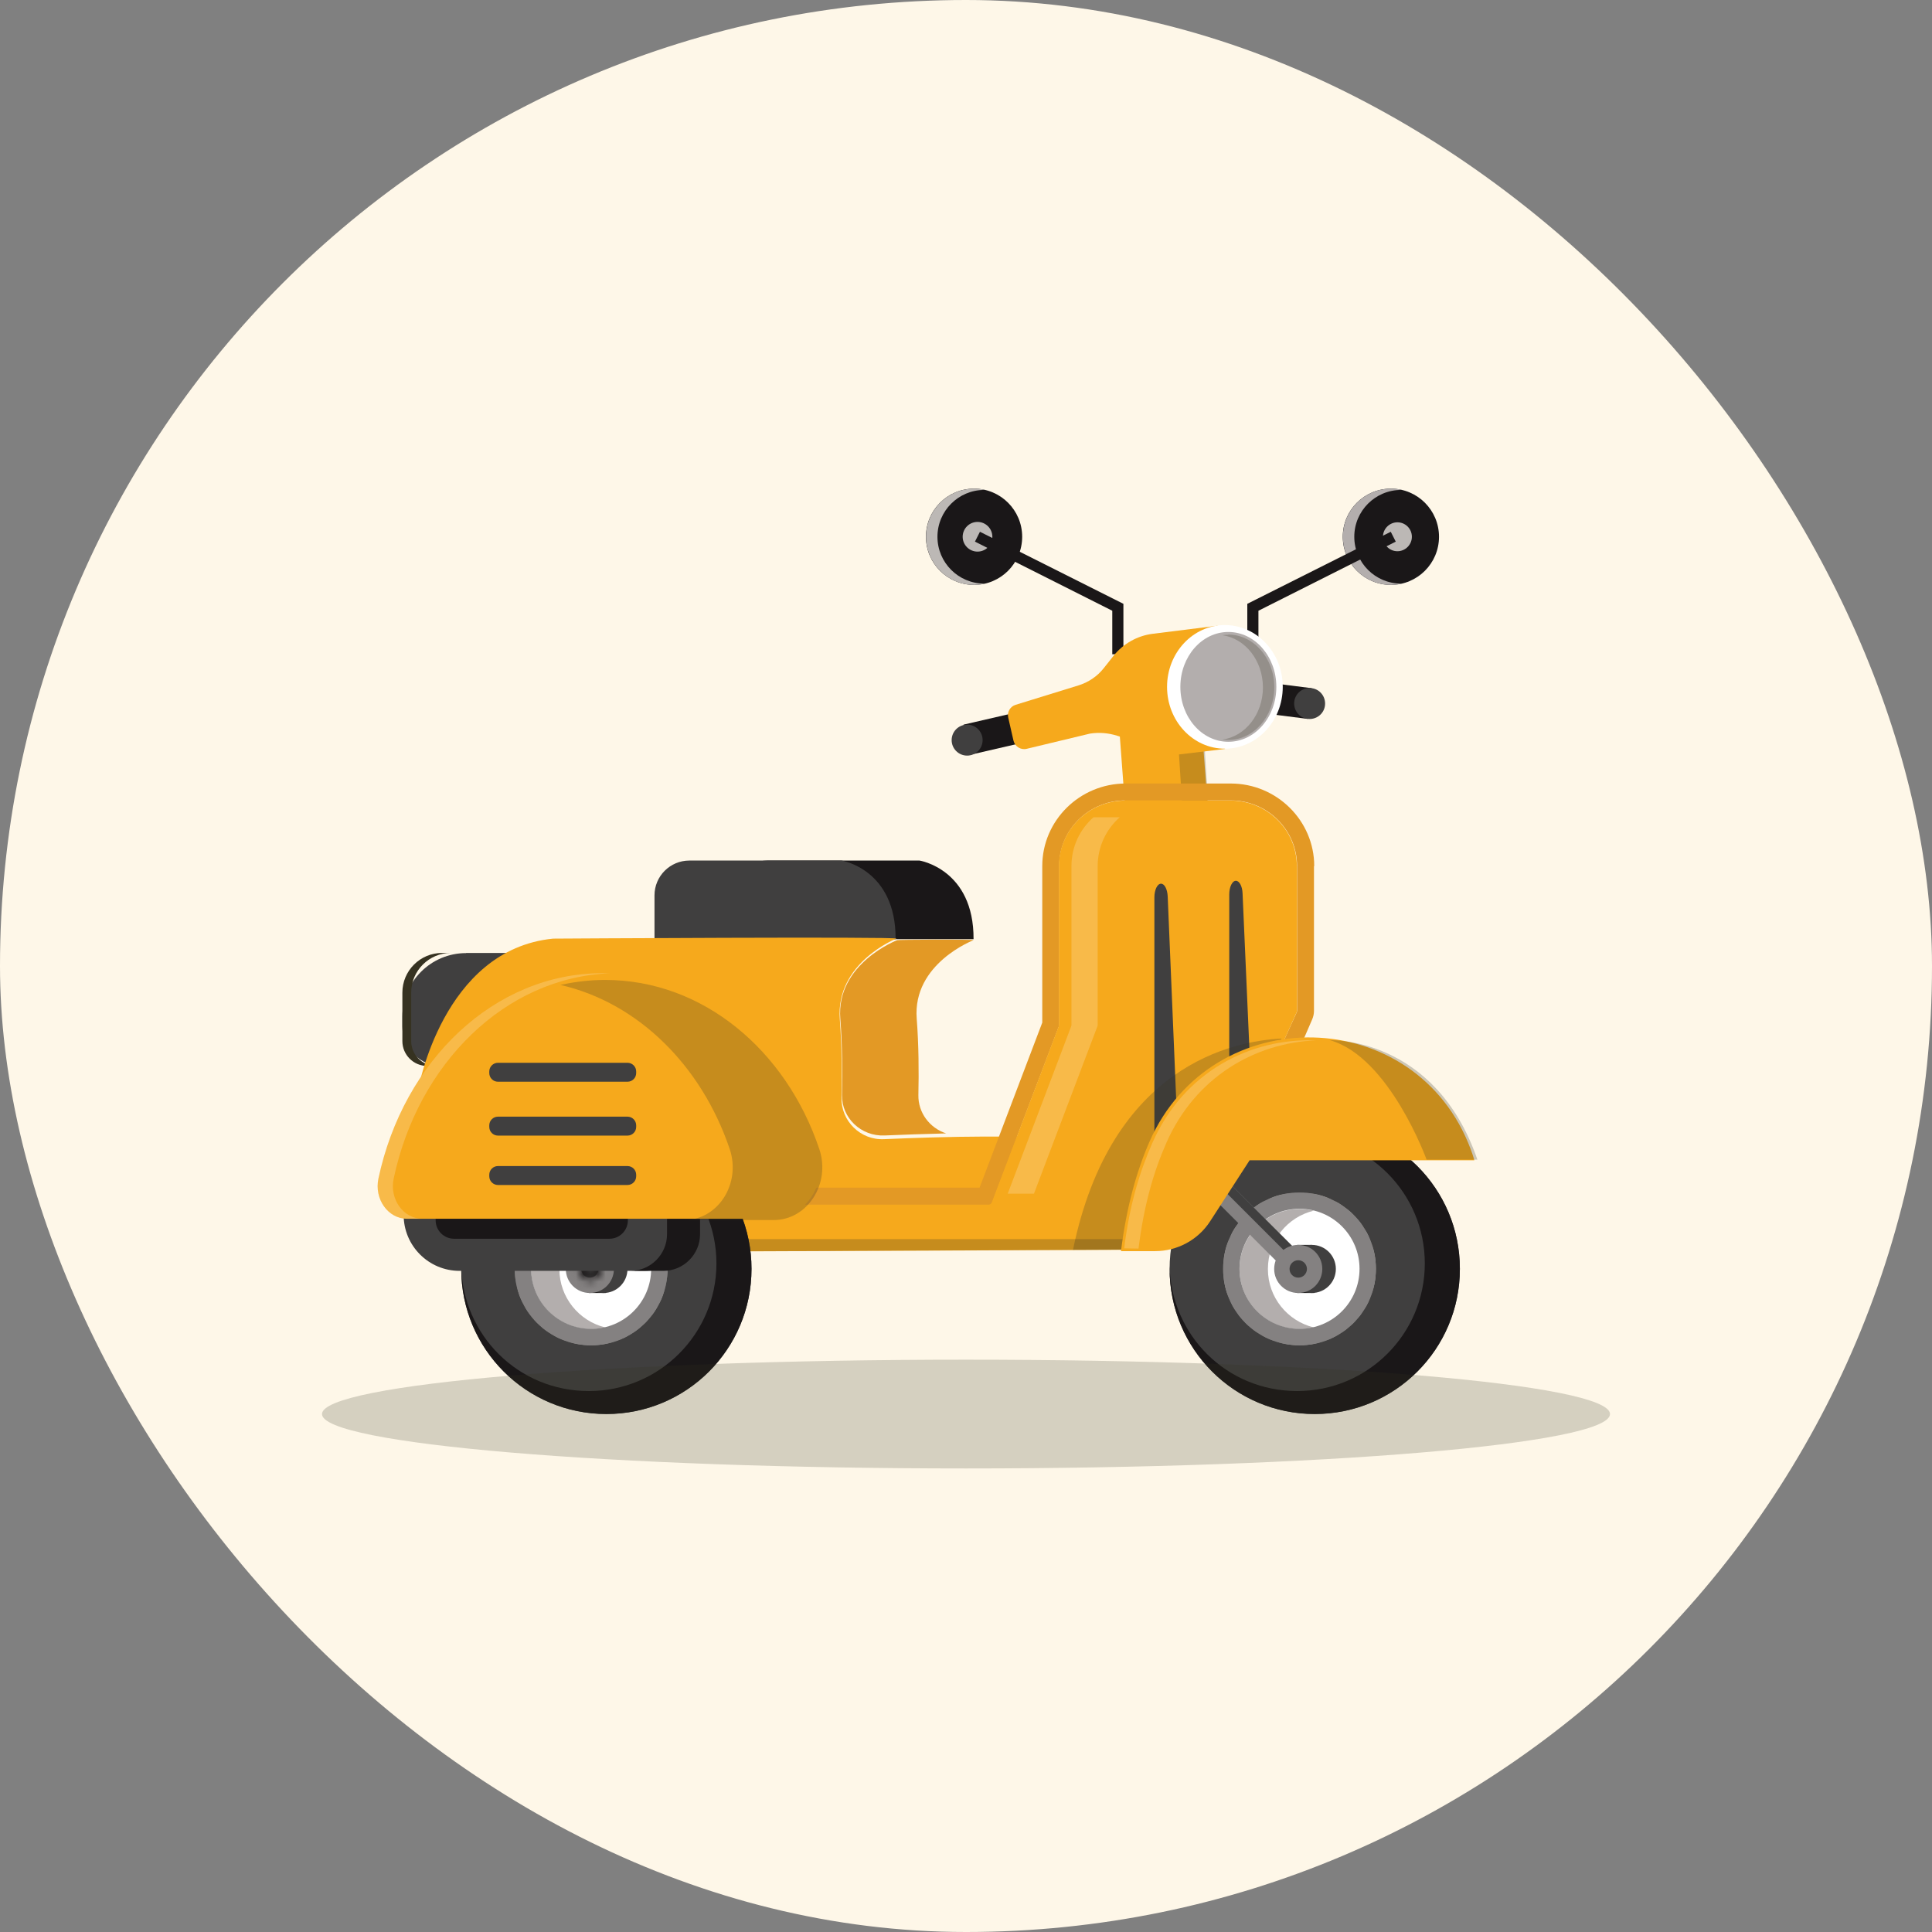 <svg width="260" height="260" viewBox="0 0 260 260" fill="none" xmlns="http://www.w3.org/2000/svg">
<rect x="0" y="0" width="260" height="260" fill="#808080" stroke="none"/>
<rect width="260" height="260" rx="130" fill="#FEF7E8"/>
<g clip-path="url(#clip0_4672_128581)">
<path d="M72.165 176.384C72.165 176.384 81.655 165.637 86.822 164.466L81.035 180.759L72.165 176.401V176.384Z" fill="#74BB44"/>
<path d="M88.957 176.298C88.957 176.298 93.091 165.103 96.742 162.623L97.155 177.022L88.957 176.298Z" fill="#5B8F3F"/>
<path d="M165.91 93.369C165.772 94.506 166.565 95.556 167.719 95.694C168.855 95.832 169.906 95.04 170.044 93.886C170.181 92.749 169.389 91.698 168.235 91.561C167.098 91.423 166.048 92.215 165.91 93.369Z" fill="#403F3F"/>
<path d="M176.502 92.611L168.218 91.561L167.684 95.694L175.968 96.745C175.968 96.745 176.64 92.628 176.502 92.611Z" fill="#1A1718"/>
<path d="M174.177 94.419C174.039 95.555 174.831 96.606 175.985 96.744C177.122 96.882 178.172 96.089 178.31 94.935C178.448 93.799 177.656 92.748 176.502 92.61C175.365 92.472 174.314 93.265 174.177 94.419Z" fill="#403F3F"/>
<path d="M138.266 99.808C139.417 99.808 140.35 98.875 140.35 97.724C140.35 96.573 139.417 95.64 138.266 95.64C137.115 95.64 136.182 96.573 136.182 97.724C136.182 98.875 137.115 99.808 138.266 99.808Z" fill="#1A1718"/>
<path d="M129.672 97.517L137.802 95.64L138.749 99.688L130.62 101.565C130.62 101.565 129.534 97.552 129.672 97.517Z" fill="#1A1718"/>
<path d="M130.153 101.686C131.304 101.686 132.237 100.753 132.237 99.602C132.237 98.451 131.304 97.518 130.153 97.518C129.002 97.518 128.069 98.451 128.069 99.602C128.069 100.753 129.002 101.686 130.153 101.686Z" fill="#403F3F"/>
<path d="M161.466 94.264H150.34L151.787 113.623H162.913L161.466 94.264Z" fill="#F6A91C"/>
<g opacity="0.25">
<path d="M158.21 94.401L159.433 113.622H162.947L161.707 94.264H152.234V94.401H158.21Z" fill="#363221"/>
</g>
<path d="M131.084 78.711C134.661 78.711 137.56 75.812 137.56 72.235C137.56 68.659 134.661 65.759 131.084 65.759C127.508 65.759 124.609 68.659 124.609 72.235C124.609 75.812 127.508 78.711 131.084 78.711Z" fill="#1A1718"/>
<path d="M133.547 72.235C133.547 71.133 132.652 70.237 131.55 70.237C130.447 70.237 129.552 71.133 129.552 72.235C129.552 73.338 130.447 74.233 131.55 74.233C132.652 74.233 133.547 73.338 133.547 72.235Z" fill="#BCB8B5"/>
<path d="M132.462 78.54C128.983 78.54 126.158 75.716 126.158 72.237C126.158 68.758 128.983 65.933 132.462 65.933C132.497 65.933 132.531 65.933 132.583 65.933C132.1 65.812 131.601 65.761 131.101 65.761C127.519 65.761 124.626 68.654 124.626 72.237C124.626 75.819 127.519 78.713 131.101 78.713C131.618 78.713 132.118 78.644 132.583 78.54C132.548 78.54 132.514 78.54 132.462 78.54Z" fill="#BCB8B5"/>
<path d="M151.183 88.046H149.685V82.19L131.205 72.889L131.876 71.563L151.183 81.26V88.046Z" fill="#1A1718"/>
<path d="M187.18 78.711C190.757 78.711 193.656 75.812 193.656 72.235C193.656 68.659 190.757 65.759 187.18 65.759C183.604 65.759 180.705 68.659 180.705 72.235C180.705 75.812 183.604 78.711 187.18 78.711Z" fill="white"/>
<path d="M187.18 78.711C190.757 78.711 193.656 75.812 193.656 72.235C193.656 68.659 190.757 65.759 187.18 65.759C183.604 65.759 180.705 68.659 180.705 72.235C180.705 75.812 183.604 78.711 187.18 78.711Z" fill="#1A1718"/>
<path d="M190.004 72.236C190.004 71.151 189.126 70.29 188.058 70.29C186.99 70.29 186.112 71.168 186.112 72.236C186.112 73.304 186.99 74.183 188.058 74.183C189.126 74.183 190.004 73.304 190.004 72.236Z" fill="#BCB8B5"/>
<path d="M188.558 78.54C185.079 78.54 182.254 75.716 182.254 72.237C182.254 68.758 185.079 65.933 188.558 65.933C188.593 65.933 188.627 65.933 188.679 65.933C188.196 65.812 187.697 65.761 187.197 65.761C183.615 65.761 180.722 68.654 180.722 72.237C180.722 75.819 183.615 78.713 187.197 78.713C187.714 78.713 188.214 78.644 188.679 78.54C188.644 78.54 188.61 78.54 188.558 78.54Z" fill="#B3AEAD"/>
<path d="M169.354 88.046H167.856V81.261L187.163 71.564L187.835 72.89L169.354 82.191V88.046Z" fill="#1A1718"/>
<path d="M163.843 84.205L155.145 85.29C153.061 85.548 151.167 86.616 149.858 88.252L148.549 89.905C147.67 91.025 146.465 91.834 145.104 92.248L136.682 94.849C135.941 95.072 135.511 95.83 135.683 96.571L136.389 99.671C136.579 100.463 137.371 100.963 138.163 100.773L146.689 98.724C147.911 98.534 149.169 98.638 150.357 99.016L158.383 101.565L164.859 100.79L163.86 84.239L163.843 84.205Z" fill="#F6A91C"/>
<path d="M164.842 100.756C169.141 100.756 172.627 97.032 172.627 92.437C172.627 87.843 169.141 84.119 164.842 84.119C160.542 84.119 157.057 87.843 157.057 92.437C157.057 97.032 160.542 100.756 164.842 100.756Z" fill="white"/>
<path d="M165.306 99.826C168.873 99.826 171.765 96.518 171.765 92.437C171.765 88.356 168.873 85.048 165.306 85.048C161.739 85.048 158.848 88.356 158.848 92.437C158.848 96.518 161.739 99.826 165.306 99.826Z" fill="#B3AEAD"/>
<g opacity="0.25">
<path d="M165.273 85.429C165.015 85.429 164.757 85.446 164.498 85.481C167.564 85.911 169.958 88.891 169.958 92.508C169.958 96.124 167.581 99.104 164.498 99.535C164.757 99.569 164.998 99.586 165.273 99.586C168.718 99.586 171.491 96.417 171.491 92.49C171.491 88.564 168.701 85.394 165.273 85.394V85.429Z" fill="#363221"/>
</g>
<path d="M131.017 126.385C131.068 116.964 123.749 115.81 123.749 115.81H103.253C100.67 115.81 98.569 117.911 98.569 120.495V126.385H131.017Z" fill="#1A1718"/>
<path d="M120.527 126.385C120.579 116.964 113.259 115.81 113.259 115.81H92.764C90.18 115.81 88.079 117.911 88.079 120.495V126.385H120.527Z" fill="#403F3F"/>
<path d="M62.725 128.246H75.229V143.471H59.487C56.542 143.471 54.148 141.077 54.148 138.132V136.84C54.148 132.104 57.989 128.263 62.725 128.263V128.246Z" fill="#403F3F"/>
<path d="M55.338 140.11V133.582C55.338 130.637 57.732 128.243 60.677 128.243H59.489C56.543 128.243 54.149 130.637 54.149 133.582V140.11C54.149 141.953 55.648 143.451 57.491 143.451H58.679C56.836 143.451 55.338 141.953 55.338 140.11Z" fill="#363221"/>
<path d="M120.665 126.298C120.665 126.298 112.432 129.519 113.018 137.166C113.294 140.766 113.311 144.624 113.242 147.707C113.173 150.876 115.808 153.459 118.977 153.304C126.607 152.977 139.335 152.598 143.555 153.597C147.016 154.424 143.434 164.792 143.434 164.792H101.599L71.218 144.538L56.251 146.742C56.251 146.742 59.523 127.78 74.438 126.316C74.438 126.316 120.682 126.023 120.682 126.316L120.665 126.298Z" fill="#F6A91C"/>
<path d="M123.368 137.099C123.643 140.596 123.661 144.368 123.592 147.347C123.54 149.758 125.125 151.808 127.329 152.531C124.35 152.6 121.439 152.704 119.045 152.807C115.876 152.945 113.258 150.447 113.31 147.347C113.378 144.35 113.361 140.596 113.086 137.099C112.5 129.676 120.733 126.524 120.733 126.524C120.733 126.456 131.015 126.404 131.015 126.524C131.015 126.524 122.782 129.659 123.368 137.099Z" fill="#E39925"/>
<path d="M176.829 116.568V136.047C176.829 136.443 176.743 136.822 176.588 137.184L174.555 141.886L172.471 140.715L174.504 136.237C174.538 136.168 174.555 136.099 174.555 136.03V116.551C174.555 111.677 170.56 107.715 165.617 107.715H151.476C146.533 107.715 142.538 111.659 142.538 116.551V137.942C142.538 137.942 142.538 138.062 142.503 138.114L133.513 161.796C133.513 161.796 133.496 161.848 133.478 161.865C133.444 161.916 133.427 161.951 133.392 161.985C133.306 162.071 133.186 162.123 133.048 162.123H102.201L103.011 159.832H131.825L140.264 137.615V116.551C140.264 110.419 145.311 105.442 151.494 105.442H165.634C171.817 105.442 176.863 110.437 176.863 116.551L176.829 116.568Z" fill="#E39925"/>
<path d="M174.539 116.568V136.048C174.539 136.048 174.539 136.185 174.487 136.254L172.472 140.732L161.794 164.311C160.743 166.636 158.418 168.152 155.869 168.169L94.761 168.427L96.983 162.141H133.014C133.152 162.141 133.272 162.089 133.358 162.003C133.393 161.968 133.427 161.934 133.444 161.882C133.444 161.865 133.479 161.831 133.479 161.813L142.469 138.132C142.469 138.132 142.504 138.011 142.504 137.959V116.568C142.504 111.694 146.517 107.733 151.443 107.733H165.583C170.526 107.733 174.522 111.677 174.522 116.568H174.539Z" fill="#F6A91C"/>
<g opacity="0.2">
<path d="M147.153 109.987C145.327 111.606 144.191 113.949 144.191 116.549V137.94C144.191 137.94 144.191 138.061 144.156 138.113L135.614 160.64H139.144L147.687 138.113C147.687 138.113 147.721 137.992 147.721 137.94V116.549C147.721 113.949 148.858 111.606 150.684 109.987H147.153Z" fill="white"/>
</g>
<path d="M155.352 153.268V120.768C155.352 119.752 155.748 118.925 156.248 118.925C156.713 118.925 157.092 119.649 157.143 120.613L158.297 148.187L155.37 153.285L155.352 153.268Z" fill="#403F3F"/>
<path d="M168.27 144.143L167.219 120.22C167.185 119.273 166.788 118.532 166.323 118.532C165.824 118.532 165.428 119.359 165.428 120.375V145.349L168.27 144.143Z" fill="#403F3F"/>
<g opacity="0.25">
<path d="M95.398 166.739L94.813 168.409L155.92 168.151C157.402 168.151 158.797 167.634 159.933 166.756H95.398V166.739Z" fill="#363221"/>
</g>
<g opacity="0.25">
<path d="M172.471 139.765C166.012 140.075 149.512 143.347 144.397 168.2L155.678 168.148C158.176 168.131 160.415 166.65 161.448 164.359L171.834 141.177L172.471 139.748V139.765Z" fill="#363221"/>
</g>
<path d="M184.043 175.455C186.624 170.397 184.617 164.204 179.559 161.622C174.501 159.04 168.308 161.048 165.726 166.106C163.145 171.164 165.152 177.357 170.21 179.939C175.268 182.52 181.461 180.513 184.043 175.455Z" fill="white"/>
<mask id="mask0_4672_128581" style="mask-type:luminance" maskUnits="userSpaceOnUse" x="164" y="160" width="22" height="22">
<path d="M174.884 181.411C169.011 181.411 164.24 176.64 164.24 170.767C164.24 164.894 169.011 160.124 174.884 160.124C180.757 160.124 185.528 164.894 185.528 170.767C185.528 176.64 180.757 181.411 174.884 181.411ZM174.884 160.864C169.424 160.864 164.981 165.308 164.981 170.767C164.981 176.227 169.424 180.671 174.884 180.671C180.344 180.671 184.787 176.227 184.787 170.767C184.787 165.308 180.344 160.864 174.884 160.864Z" fill="white"/>
</mask>
<g mask="url(#mask0_4672_128581)">
<path d="M205.525 149.689H167.531V187.684H205.525V149.689Z" fill="#1A1718"/>
<path d="M167.547 149.689H129.553V187.683H167.547V149.689Z" fill="#1A1718"/>
<path d="M205.525 149.689H167.531V187.684H205.525V149.689Z" fill="#1A1718"/>
<path d="M167.547 149.689H129.553V187.683H167.547V149.689Z" fill="#1A1718"/>
</g>
<path d="M176.536 167.531H174.572V174.006H176.88L176.536 167.531Z" fill="#262525"/>
<path d="M170.629 170.766C170.629 166.96 173.265 163.774 176.795 162.93C176.175 162.775 175.538 162.706 174.884 162.706C170.423 162.706 166.806 166.323 166.806 170.783C166.806 175.244 170.423 178.861 174.884 178.861C175.538 178.861 176.175 178.775 176.795 178.637C173.265 177.776 170.629 174.59 170.629 170.801V170.766Z" fill="#B3AEAD"/>
<path d="M176.932 151.238C166.15 151.238 157.401 159.97 157.401 170.769C157.401 181.568 166.133 190.3 176.932 190.3C187.731 190.3 196.463 181.568 196.463 170.769C196.463 159.97 187.731 151.238 176.932 151.238ZM174.882 181.034C169.199 181.034 164.6 176.436 164.6 170.752C164.6 165.068 169.199 160.47 174.882 160.47C180.566 160.47 185.164 165.068 185.164 170.752C185.164 176.436 180.566 181.034 174.882 181.034Z" fill="#403F3F"/>
<path d="M176.932 151.238C170.129 151.238 164.135 154.717 160.639 160.004C163.756 155.681 168.837 152.857 174.572 152.857C184.062 152.857 191.744 160.538 191.744 170.028C191.744 179.518 184.062 187.2 174.572 187.2C165.082 187.2 157.608 179.708 157.401 170.39C157.401 170.511 157.401 170.631 157.401 170.752C157.401 181.533 166.133 190.283 176.932 190.283C187.731 190.283 196.463 181.551 196.463 170.752C196.463 159.953 187.731 151.221 176.932 151.221V151.238Z" fill="#1A1718"/>
<path d="M174.882 160.486C169.199 160.486 164.6 165.084 164.6 170.768C164.6 176.452 169.199 181.05 174.882 181.05C180.566 181.05 185.164 176.452 185.164 170.768C185.164 165.084 180.566 160.486 174.882 160.486ZM174.882 178.828C170.421 178.828 166.805 175.212 166.805 170.751C166.805 166.29 170.421 162.673 174.882 162.673C179.343 162.673 182.96 166.29 182.96 170.751C182.96 175.212 179.343 178.828 174.882 178.828Z" fill="#848181"/>
<path d="M176.004 171.869C175.435 172.437 174.488 172.437 173.92 171.869L158.849 156.799C158.281 156.23 158.281 155.283 158.849 154.715C159.418 154.146 160.365 154.146 160.933 154.715L176.004 169.785C176.572 170.353 176.572 171.301 176.004 171.869Z" fill="#848181"/>
<path d="M176.002 169.788L160.932 154.718C160.364 154.15 159.416 154.15 158.848 154.718C158.745 154.822 158.659 154.942 158.59 155.063C159.072 154.959 159.589 155.08 159.968 155.459L175.038 170.529C175.503 170.994 175.589 171.7 175.296 172.251C175.554 172.2 175.813 172.062 176.002 171.855C176.571 171.287 176.571 170.34 176.002 169.771V169.788Z" fill="#403F3F"/>
<path d="M176.536 167.531C174.744 167.531 173.298 168.977 173.298 170.768C173.298 172.56 174.744 174.006 176.536 174.006C178.327 174.006 179.774 172.56 179.774 170.768C179.774 168.977 178.327 167.531 176.536 167.531Z" fill="#403F3F"/>
<path d="M174.711 167.531C172.92 167.531 171.473 168.977 171.473 170.768C171.473 172.56 172.92 174.006 174.711 174.006C176.502 174.006 177.949 172.56 177.949 170.768C177.949 168.977 176.502 167.531 174.711 167.531Z" fill="#848181"/>
<path d="M174.711 171.94C175.358 171.94 175.882 171.415 175.882 170.769C175.882 170.122 175.358 169.597 174.711 169.597C174.064 169.597 173.54 170.122 173.54 170.769C173.54 171.415 174.064 171.94 174.711 171.94Z" fill="#403F3F"/>
<path d="M150.857 168.373H155.439C158.435 168.373 161.243 166.858 162.862 164.343L168.167 156.145H198.41C198.41 156.145 198.273 155.594 197.928 154.681C190.608 135.064 163.12 134.478 154.698 153.63C152.993 157.523 151.598 162.363 150.857 168.391V168.373Z" fill="#F6A91C"/>
<g opacity="0.2">
<path d="M177.105 140.008C168.286 139.663 159.279 144.245 155.076 153.821C153.388 157.661 152.028 162.053 151.287 167.995L153.216 168.03C153.957 162.088 155.266 157.661 156.954 153.821C160.863 144.916 168.924 140.335 177.105 140.008Z" fill="white"/>
</g>
<path d="M82.049 180.744C87.557 179.365 90.905 173.781 89.525 168.272C88.145 162.763 82.561 159.416 77.053 160.796C71.544 162.175 68.197 167.759 69.577 173.268C70.956 178.776 76.54 182.124 82.049 180.744Z" fill="white"/>
<mask id="mask1_4672_128581" style="mask-type:luminance" maskUnits="userSpaceOnUse" x="68" y="160" width="23" height="22">
<path d="M79.553 181.414C73.68 181.414 68.909 176.643 68.909 170.77C68.909 164.897 73.68 160.126 79.553 160.126C85.426 160.126 90.197 164.897 90.197 170.77C90.197 176.643 85.426 181.414 79.553 181.414ZM79.553 160.867C74.093 160.867 69.65 165.31 69.65 170.77C69.65 176.23 74.093 180.673 79.553 180.673C85.013 180.673 89.456 176.23 89.456 170.77C89.456 165.31 85.013 160.867 79.553 160.867Z" fill="white"/>
</mask>
<g mask="url(#mask1_4672_128581)">
<path d="M91.575 149.691H53.581V187.686H91.575V149.691Z" fill="#1A1718"/>
<path d="M91.575 149.691H53.581V187.686H91.575V149.691Z" fill="#1A1718"/>
</g>
<path d="M81.206 167.531H79.242V174.007H81.55L81.206 167.531Z" fill="#262525"/>
<path d="M75.281 170.767C75.281 166.96 77.916 163.774 81.447 162.93C80.826 162.775 80.189 162.706 79.535 162.706C75.074 162.706 71.457 166.323 71.457 170.784C71.457 175.245 75.074 178.862 79.535 178.862C80.189 178.862 80.826 178.775 81.447 178.638C77.916 177.777 75.281 174.59 75.281 170.801V170.767Z" fill="#B3AEAD"/>
<path d="M81.602 151.238C70.82 151.238 62.071 159.97 62.071 170.769C62.071 181.568 70.803 190.3 81.602 190.3C92.401 190.3 101.133 181.568 101.133 170.769C101.133 159.97 92.401 151.238 81.602 151.238ZM79.552 181.034C73.868 181.034 69.27 176.436 69.27 170.752C69.27 165.068 73.868 160.47 79.552 160.47C85.236 160.47 89.834 165.068 89.834 170.752C89.834 176.436 85.236 181.034 79.552 181.034Z" fill="#403F3F"/>
<path d="M81.602 151.238C74.799 151.238 68.805 154.717 65.309 160.004C68.426 155.681 73.507 152.857 79.242 152.857C88.732 152.857 96.414 160.538 96.414 170.028C96.414 179.518 88.732 187.2 79.242 187.2C69.752 187.2 62.277 179.708 62.071 170.39C62.071 170.511 62.071 170.631 62.071 170.752C62.071 181.533 70.803 190.283 81.602 190.283C92.401 190.283 101.133 181.551 101.133 170.752C101.133 159.953 92.401 151.221 81.602 151.221V151.238Z" fill="#1A1718"/>
<path d="M79.552 160.486C73.869 160.486 69.27 165.084 69.27 170.768C69.27 176.452 73.869 181.05 79.552 181.05C85.236 181.05 89.834 176.452 89.834 170.768C89.834 165.084 85.236 160.486 79.552 160.486ZM79.552 178.828C75.091 178.828 71.475 175.212 71.475 170.751C71.475 166.29 75.091 162.673 79.552 162.673C84.013 162.673 87.63 166.29 87.63 170.751C87.63 175.212 84.013 178.828 79.552 178.828Z" fill="#848181"/>
<path d="M81.206 167.532C79.414 167.532 77.968 168.978 77.968 170.77C77.968 172.561 79.414 174.008 81.206 174.008C82.997 174.008 84.444 172.561 84.444 170.77C84.444 168.978 82.997 167.532 81.206 167.532Z" fill="#403F3F"/>
<path d="M79.381 167.531C77.589 167.531 76.143 168.978 76.143 170.769C76.143 172.56 77.589 174.007 79.381 174.007C81.172 174.007 82.619 172.56 82.619 170.769C82.619 168.978 81.172 167.531 79.381 167.531Z" fill="#848181"/>
<path d="M79.381 171.941C80.028 171.941 80.552 171.417 80.552 170.77C80.552 170.123 80.028 169.599 79.381 169.599C78.734 169.599 78.21 170.123 78.21 170.77C78.21 171.417 78.734 171.941 79.381 171.941Z" fill="#403F3F"/>
<mask id="mask2_4672_128581" style="mask-type:luminance" maskUnits="userSpaceOnUse" x="77" y="169" width="4" height="4">
<path d="M79.382 172.319C78.52 172.319 77.832 171.63 77.832 170.769C77.832 169.908 78.52 169.219 79.382 169.219C80.243 169.219 80.932 169.908 80.932 170.769C80.932 171.63 80.243 172.319 79.382 172.319ZM79.382 169.977C78.934 169.977 78.589 170.339 78.589 170.769C78.589 171.2 78.951 171.562 79.382 171.562C79.812 171.562 80.174 171.2 80.174 170.769C80.174 170.339 79.812 169.977 79.382 169.977Z" fill="white"/>
</mask>
<g mask="url(#mask2_4672_128581)">
<path d="M91.575 149.688H53.581V187.682H91.575V149.688Z" fill="#1A1718"/>
<path d="M91.575 149.688H53.581V187.682H91.575V149.688Z" fill="#1A1718"/>
</g>
<path d="M86.683 154.579H61.848C57.691 154.579 54.321 157.949 54.321 162.106V163.501C54.321 167.657 57.691 171.027 61.848 171.027H86.683C90.84 171.027 94.21 167.657 94.21 163.501V162.106C94.21 157.949 90.84 154.579 86.683 154.579Z" fill="#403F3F"/>
<path d="M89.284 154.579H84.84C87.544 154.579 89.766 156.801 89.766 159.505V166.101C89.766 168.805 87.544 171.027 84.84 171.027H89.284C91.988 171.027 94.21 168.805 94.21 166.101V159.505C94.21 156.801 91.988 154.579 89.284 154.579Z" fill="#1A1718"/>
<path d="M82.016 159.022H61.107C59.737 159.022 58.627 160.133 58.627 161.503V164.224C58.627 165.594 59.737 166.704 61.107 166.704H82.016C83.386 166.704 84.496 165.594 84.496 164.224V161.503C84.496 160.133 83.386 159.022 82.016 159.022Z" fill="#1A1718"/>
<path d="M54.786 164.016C52.22 164.016 50.343 161.364 50.928 158.608C54.304 142.728 66.532 130.965 81.086 130.965C94.279 130.965 105.56 140.627 110.073 154.268C111.64 159.004 108.488 164.016 103.907 164.016H54.786Z" fill="#F6A91C"/>
<g opacity="0.2">
<path d="M52.978 158.608C56.268 143.107 67.979 131.533 82.085 130.982C81.758 130.982 81.413 130.965 81.086 130.965C66.533 130.965 54.304 142.728 50.928 158.608C50.343 161.364 52.22 164.016 54.786 164.016H56.836C54.27 164.016 52.392 161.364 52.978 158.608Z" fill="white"/>
</g>
<g opacity="0.25">
<path d="M110.262 154.645C105.784 141.315 94.572 131.876 81.448 131.876C79.381 131.876 77.366 132.118 75.419 132.548C85.874 134.942 94.416 143.416 98.206 154.645C99.756 159.278 96.638 164.187 92.074 164.187H104.13C108.677 164.187 111.812 159.278 110.262 154.645Z" fill="#363221"/>
</g>
<path d="M84.445 143.025H67.015C66.368 143.025 65.844 143.549 65.844 144.196V144.403C65.844 145.05 66.368 145.574 67.015 145.574H84.445C85.091 145.574 85.616 145.05 85.616 144.403V144.196C85.616 143.549 85.091 143.025 84.445 143.025Z" fill="#403F3F"/>
<path d="M84.445 150.275H67.015C66.368 150.275 65.844 150.8 65.844 151.447V151.653C65.844 152.3 66.368 152.824 67.015 152.824H84.445C85.091 152.824 85.616 152.3 85.616 151.653V151.447C85.616 150.8 85.091 150.275 84.445 150.275Z" fill="#403F3F"/>
<path d="M84.445 156.922H67.015C66.368 156.922 65.844 157.446 65.844 158.093V158.3C65.844 158.947 66.368 159.471 67.015 159.471H84.445C85.091 159.471 85.616 158.947 85.616 158.3V158.093C85.616 157.446 85.091 156.922 84.445 156.922Z" fill="#403F3F"/>
<g opacity="0.25">
<path d="M198.822 156.059H191.985C191.985 156.059 186.99 142.264 178.999 139.99C178.999 139.99 193.087 139.422 198.822 156.059Z" fill="#363221"/>
</g>
<path opacity="0.2" d="M130 197.618C177.865 197.618 216.667 194.341 216.667 190.298C216.667 186.256 177.865 182.979 130 182.979C82.135 182.979 43.334 186.256 43.334 190.298C43.334 194.341 82.135 197.618 130 197.618Z" fill="#363221"/>
</g>
<defs>
<clipPath id="clip0_4672_128581">
<rect width="173.333" height="132.618" fill="white" transform="translate(43.333 65)"/>
</clipPath>
</defs>
</svg>
